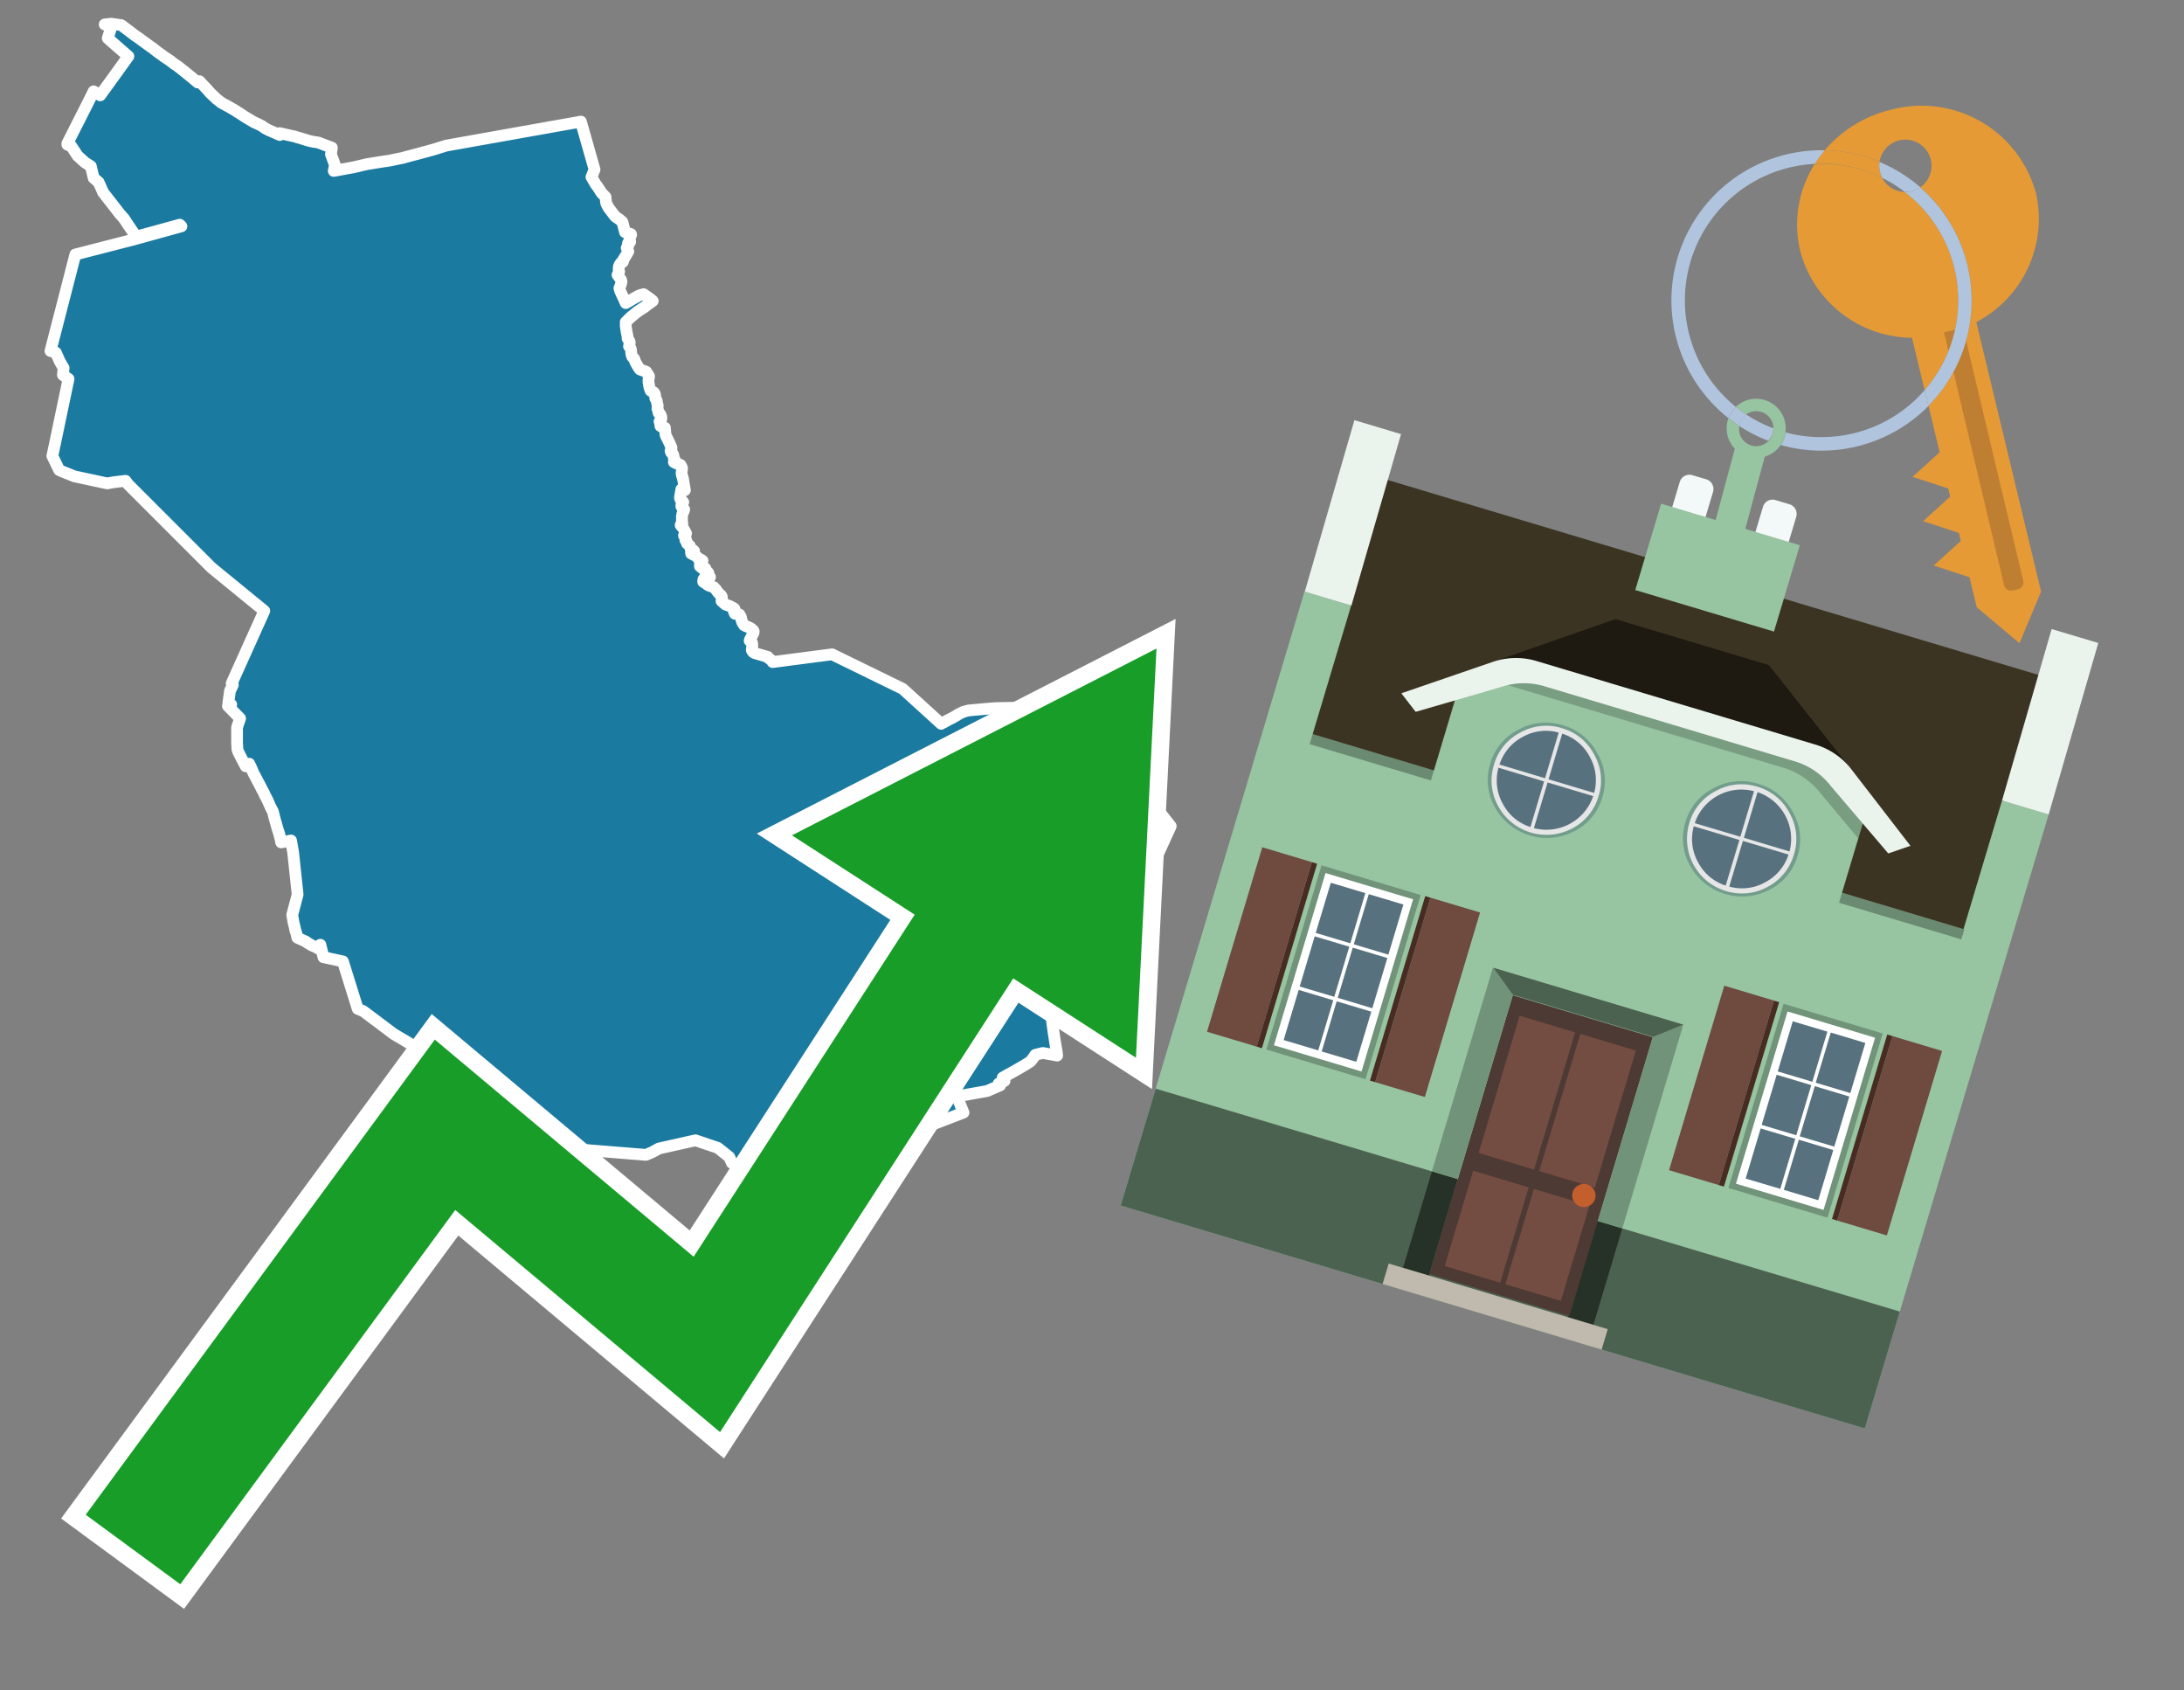 <svg id="Text" xmlns="http://www.w3.org/2000/svg" width="93.05" height="72" viewBox="0 0 93.05 72"><rect x="0" y="0" width="93.05" height="72" fill="#808080" stroke="none"/><polygon points="3.21,10.84 5.7,10.2 7.73,9.64 7.66,9.57 5.8,10.08 5.42,9.52 5.29,9.32 5.09,9.09 4.39,8.19 4.3,7.98 4.2,7.76 3.99,7.58 3.87,7.08 3.62,6.92 3.31,6.64 3.04,6.23 2.87,6.16 2.87,6.11 3.63,4.61 3.99,3.89 4.27,4.06 5.47,2.4 4.59,1.63 4.74,1.16 4.46,1.04 4.74,1.01 5.16,1.07 5.21,1.1 5.34,1.2 5.38,1.23 5.54,1.35 5.67,1.45 5.76,1.52 5.84,1.57 5.98,1.67 6.1,1.76 6.17,1.81 6.28,1.89 6.43,2 6.51,2.05 6.59,2.12 6.66,2.17 6.72,2.22 6.88,2.33 7.01,2.43 7.09,2.48 7.27,2.6 7.3,2.63 7.42,2.72 7.48,2.76 7.57,2.82 7.71,2.93 7.95,3.12 8.01,3.17 8.17,3.3 8.42,3.51 8.5,3.46 8.59,3.56 8.81,3.79 8.87,3.86 8.96,3.96 9.22,4.21 9.44,4.38 9.77,4.56 10.06,4.73 10.11,4.77 10.17,4.8 10.35,4.92 10.49,5.01 10.83,5.21 10.9,5.24 11.15,5.36 11.19,5.39 11.29,5.46 11.42,5.53 11.58,5.6 11.92,5.75 11.91,5.67 12.58,5.82 12.66,5.85 12.78,5.88 13.13,5.99 13.35,6.04 13.56,6.07 14.14,6.29 14.1,6.57 14.27,7.03 14.22,7.28 15.09,7.12 15.64,6.99 15.83,6.96 16.33,6.88 16.54,6.85 16.7,6.82 16.93,6.77 17.14,6.73 17.28,6.69 17.96,6.51 18.47,6.37 19.02,6.2 24.75,5.18 25.33,7.22 25.2,7.54 25.38,7.85 25.45,7.94 25.55,8.09 25.63,8.22 25.67,8.26 25.72,8.31 25.8,8.39 25.82,8.62 25.84,8.68 25.86,8.72 25.91,8.82 25.95,8.88 26.21,9.22 26.41,9.36 26.52,9.46 26.63,9.89 26.88,9.97 26.89,10 26.87,10.05 26.82,10.14 26.85,10.3 26.76,10.35 26.75,10.39 26.76,10.42 26.77,10.45 26.7,10.56 26.74,10.64 26.77,10.71 26.74,10.75 26.72,10.8 26.55,11.07 26.55,11.11 26.54,11.15 26.51,11.18 26.44,11.21 26.42,11.25 26.38,11.31 26.37,11.35 26.36,11.42 26.36,11.5 26.38,11.56 26.31,11.71 26.46,11.92 26.47,11.96 26.48,11.99 26.47,12.05 26.45,12.12 26.39,12.28 26.41,12.34 26.42,12.39 26.53,12.62 26.66,12.91 26.9,12.77 27.02,12.7 27.22,12.59 27.31,12.56 27.42,12.53 27.72,12.74 27.81,12.82 27.6,12.97 27.45,13.09 27.36,13.14 27.31,13.18 27.26,13.21 27.21,13.24 27.13,13.3 27.09,13.33 27.04,13.37 27,13.41 26.92,13.47 26.84,13.54 26.81,13.57 26.74,13.64 26.66,13.72 26.66,13.84 26.66,13.89 26.7,14.15 26.74,14.35 26.74,14.42 26.81,14.52 26.82,14.55 26.83,14.58 26.83,14.61 26.82,14.64 26.8,14.75 26.84,14.79 26.87,14.85 26.88,14.88 26.9,15.08 26.92,15.15 26.94,15.2 26.97,15.23 27.02,15.28 27.07,15.42 27.11,15.49 27.16,15.58 27.2,15.64 27.24,15.71 27.27,15.74 27.53,15.83 27.65,16.02 27.65,16.07 27.64,16.11 27.63,16.18 27.63,16.28 27.66,16.46 27.67,16.5 27.68,16.53 27.72,16.64 27.76,16.67 27.84,16.7 27.87,16.73 27.89,16.76 27.91,16.82 27.92,16.97 27.94,17 27.96,17.03 27.98,17.07 28,17.19 28.02,17.25 28.02,17.32 28.01,17.37 28.01,17.41 28.03,17.45 28.06,17.59 28.12,17.63 28.14,17.66 28.16,17.71 28.17,17.74 28.18,17.82 28.16,17.9 28.1,17.95 28.12,18 28.13,18.08 28.14,18.15 28.33,18.22 28.33,18.29 28.34,18.36 28.35,18.46 28.36,18.54 28.5,18.82 28.59,19.02 28.61,19.07 28.6,19.14 28.57,19.2 28.58,19.24 28.6,19.28 28.65,19.31 28.69,19.39 28.7,19.45 28.7,19.48 28.71,19.53 28.75,19.59 28.73,19.64 28.71,19.68 28.8,19.73 28.99,19.8 29.02,19.85 29.05,19.91 29.06,19.95 29.04,20.14 29.04,20.17 29.05,20.23 29.09,20.36 29.11,20.45 29.18,20.88 29.03,20.84 28.98,21.12 28.97,21.17 28.97,21.21 28.99,21.27 29.05,21.32 29.08,21.35 29.11,21.39 29.03,21.52 29.03,21.57 29.15,21.7 29.13,21.77 29.1,21.83 29.08,21.86 29.05,22 29.06,22.05 29.06,22.1 29.05,22.15 29.07,22.27 29.07,22.31 29.01,22.34 29,22.37 29.11,22.5 29.23,22.72 29.14,22.81 29.18,22.87 29.21,22.91 29.2,22.97 29.2,23 29.25,23.05 29.26,23.11 29.27,23.15 29.39,23.25 29.42,23.37 29.46,23.4 29.53,23.43 29.57,23.47 29.56,23.5 29.44,23.53 29.45,23.58 29.65,23.68 29.69,23.72 29.73,23.76 29.79,23.8 29.87,23.84 29.93,23.88 29.92,23.91 29.89,23.94 29.82,23.98 29.82,24.02 29.82,24.12 30.01,24.27 30.03,24.24 30.05,24.21 30.08,24.3 30.18,24.4 30.18,24.47 30.19,24.51 30.22,24.54 30.25,24.58 30.01,24.62 29.97,24.68 29.96,24.73 29.96,24.78 30.07,24.85 30.16,24.92 30.22,24.95 30.41,25.01 30.45,25.06 30.49,25.09 30.51,25.12 30.57,25.21 30.67,25.32 30.73,25.37 30.75,25.41 30.76,25.45 30.75,25.52 30.74,25.6 30.82,25.67 30.91,25.75 31.08,25.81 31.14,25.84 31.25,25.9 31.29,25.93 31.3,25.98 31.27,26.05 31.31,26.14 31.5,26.17 31.55,26.25 31.57,26.29 31.59,26.41 31.61,26.46 31.63,26.52 31.65,26.55 31.7,26.63 31.76,26.66 31.95,26.74 32,26.77 32.09,26.85 32.11,26.89 32.11,26.92 32.1,26.96 31.96,27.23 31.94,27.29 32.04,27.38 32.05,27.44 32.05,27.52 32.03,27.69 32.05,27.73 32.09,27.78 32.16,27.82 32.71,27.98 32.72,28.01 32.82,28.09 32.93,28.17 32.92,28.2 35.45,27.87 38.46,29.34 40.1,30.83 40.16,30.79 40.23,30.76 40.3,30.72 40.37,30.68 40.59,30.57 40.64,30.54 40.73,30.49 40.79,30.45 40.86,30.41 40.92,30.38 40.98,30.35 41.05,30.32 41.15,30.29 41.27,30.26 41.71,30.22 42.05,30.19 42.44,30.16 43.99,30.13 44.96,30.64 45.48,30.89 45.3,31.46 48.37,33.27 49.88,35.19 48.96,37.2 46.57,38.25 46.46,38.45 46.3,38.75 46.24,38.87 46.17,39.01 46.1,39.15 46.03,39.31 46.01,39.4 45.99,39.48 45.98,39.56 45.97,39.59 45.96,39.7 45.96,39.86 45.88,40.03 45.8,40.34 46.11,40.43 46.21,40.46 46.38,40.53 46.5,40.57 46.47,40.73 46.41,41.01 46.38,41.13 46.34,41.3 46.29,41.53 46.27,41.62 46.1,42.28 46.06,42.4 46.04,42.45 46.02,42.61 45.94,42.77 45.85,43.01 45.77,43.21 45.66,43.42 44.8,43.33 44.88,43.92 44.93,44.24 44.95,44.38 45.02,44.78 45.03,44.88 45.04,44.96 44.43,44.85 44.11,44.93 44,45.09 43.93,45.18 43.89,45.22 43.67,45.36 43.24,45.61 42.93,45.78 42.72,45.9 42.77,45.99 42.8,46.04 42.55,46.15 42.61,46.23 42.06,46.47 40.77,46.7 41.05,47.39 39.62,47.94 39.58,47.58 39.21,47.35 38.8,47.76 38.2,47.07 38.29,46.56 37.37,46.2 36.26,45.94 36.27,46.08 36.23,46.11 35.86,46.33 35.61,46.42 35.32,46.52 35.17,46.62 34.89,47.62 35.02,48.36 34.86,48.43 34.87,48.54 34.88,48.65 34.91,48.73 34.93,48.78 34.96,48.82 34.87,48.97 34.85,49 34.73,49.13 34.7,49.16 34.52,49.35 34.47,49.42 34.43,49.5 34.4,49.57 34.32,49.7 34.24,49.81 34.15,49.94 34.09,50.02 33.91,50.19 33.8,50.33 33.67,50.48 33.51,50.7 33.47,50.85 33.53,51 33.38,50.95 31.18,49.53 31.07,49.28 30.58,48.89 29.63,48.57 28.07,48.92 27.8,49.07 27.52,49.19 23.44,48.86 21.78,47.48 20.9,46.8 20.84,46.77 20.6,46.59 19.69,45.87 19.25,45.51 16.77,44.04 16.04,43.49 15.48,43.07 15.24,42.97 14.61,40.95 13.78,40.77 13.65,40.24 13.55,40.4 13.52,40.37 13.29,40.27 13.1,40.16 13.04,40.11 12.67,39.94 12.66,39.9 12.63,39.78 12.62,39.73 12.58,39.62 12.56,39.51 12.52,39.35 12.49,39.22 12.49,39.19 12.45,38.97 12.68,38.1 12.49,36.31 12.4,35.8 11.98,35.88 11.95,35.73 11.94,35.69 11.93,35.66 11.92,35.63 11.91,35.57 11.9,35.53 11.85,35.38 11.82,35.28 11.81,35.25 11.76,35.07 11.75,35.03 11.74,35 11.73,34.97 11.72,34.93 11.7,34.86 11.69,34.82 11.64,34.62 11.63,34.58 11.62,34.55 11.6,34.51 11.58,34.48 11.54,34.4 11.48,34.27 11.41,34.11 11.37,34.03 11.32,33.93 11.3,33.9 11.28,33.86 11.27,33.83 11.21,33.71 11.16,33.62 11.13,33.56 11.06,33.42 11,33.31 10.96,33.24 10.95,33.21 10.91,33.14 10.89,33.1 10.84,33.01 10.8,32.93 10.77,32.86 10.75,32.83 10.74,32.79 10.71,32.72 10.65,32.59 10.62,32.53 10.47,32.64 10.3,32.32 10.23,32.18 10.14,32 10.12,31.92 10.11,31.89 10.11,31.81 10.1,31.63 10.1,31.54 10.1,31.22 10.1,30.98 10.23,30.6 9.71,30.07 9.85,30.01 9.73,29.93 9.8,29.42 9.86,29.3 9.92,29.17 9.87,29.11 11.26,26.02 9.01,24.18 5.45,20.62 5.35,20.48 4.84,20.54 4.57,20.59 3.17,20.29 2.6,20.06 2.52,20.02 2.23,19.42 2.35,18.86 2.92,16.14 2.68,15.97 2.71,15.67 2.67,15.61 2.62,15.52 2.54,15.38 2.38,15.02 2.29,14.99 2.15,14.95 " fill="#1b7aa0" stroke="#fff" stroke-linejoin="round" stroke-width="0.5"/><polygon points="49.272 27.624 33.741 35.58 38.97 38.959 29.553 53.529 18.525 44.281 3.652 64.518 7.681 67.479 19.396 51.538 30.678 60.999 43.169 41.673 48.398 45.053 49.272 27.624" fill="none" stroke="#fff" stroke-miterlimit="10" stroke-width="1.5"/><polygon points="49.272 27.624 33.741 35.58 38.97 38.959 29.553 53.529 18.525 44.281 3.652 64.518 7.681 67.479 19.396 51.538 30.678 60.999 43.169 41.673 48.398 45.053 49.272 27.624" fill="#179d28"/><path d="M80.19,7.577a1.16,1.16,0,0,1-.094-.251,1.114,1.114,0,0,1-.018-.429A6.367,6.367,0,0,0,77.743,6.4a5.269,5.269,0,0,0-.423.577c.1,0,.192-.007.288-.007A5.794,5.794,0,0,1,80.19,7.577Z" fill="#e69a35"/><path d="M77.608,6.4A6.394,6.394,0,0,0,73.64,17.81a1.26,1.26,0,0,1,.317-.48A5.821,5.821,0,0,1,77.32,6.981a5.269,5.269,0,0,1,.423-.577Z" fill="#b0c4de"/><path d="M84.2,13.72a4.962,4.962,0,0,0,2.545-5.48,5.047,5.047,0,0,0-6.179-3.566A5.322,5.322,0,0,0,77.743,6.4a6.367,6.367,0,0,1,2.335.493,1.114,1.114,0,1,1,1.736,1.084,6.392,6.392,0,0,1,.347,9.3l.479,1.985-.438.4-.716.648.92.3.6.2.082.341-.438.4-.716.648.92.3.605.2.082.341-.438.4-.716.649.92.3.605.2.307,1.274,1.821,1.534.921-2.2Z" fill="#e69a35"/><path d="M81.154,8.179a1.115,1.115,0,0,1-.964-.6,5.794,5.794,0,0,0-2.582-.6c-.1,0-.192,0-.288.007a4.783,4.783,0,0,0-.625,3.685,4.962,4.962,0,0,0,4.765,3.715L82,16.617a5.82,5.82,0,0,0-.846-8.438Z" fill="#e69a35"/><path d="M74.1,18.142a6.386,6.386,0,0,0,1.232.63.73.73,0,0,0,.224-.527h0a5.783,5.783,0,0,1-1.159-.593A.733.733,0,0,0,74.1,18.142Z" fill="#b0c4de"/><path d="M74.4,17.652q-.228-.152-.44-.322a1.26,1.26,0,0,0-.317.48c.148.117.3.228.46.332A.733.733,0,0,1,74.4,17.652Z" fill="#b0c4de"/><path d="M74.824,16.984a1.257,1.257,0,0,0-.867.346c.141.114.288.222.44.322a.731.731,0,0,1,1.159.593h0a.732.732,0,1,1-1.463,0,.7.7,0,0,1,.007-.1c-.158-.1-.312-.215-.46-.332a1.258,1.258,0,0,0,.273,1.3l-.979,3.635,1.275.341.98-3.639a1.266,1.266,0,0,0,.681-.5,1.249,1.249,0,0,0,.2-.538,1.328,1.328,0,0,0,.012-.168A1.262,1.262,0,0,0,74.824,16.984Z" fill="#97c4a1"/><path d="M85.974,25.1l-.226.053a.3.3,0,0,1-.362-.223l-2.56-10.777.81-.193L86.2,24.736A.3.3,0,0,1,85.974,25.1Z" fill="#bf7f32"/><path d="M80.1,7.326a1.16,1.16,0,0,0,.094.251,5.833,5.833,0,0,1,.964.6,1.137,1.137,0,0,0,.287-.031,1.108,1.108,0,0,0,.373-.167A6.371,6.371,0,0,0,80.078,6.9,1.114,1.114,0,0,0,80.1,7.326Z" fill="#b0c4de"/><path d="M77.608,18.618a5.836,5.836,0,0,1-1.534-.2,1.24,1.24,0,0,1-.2.537,6.4,6.4,0,0,0,6.291-1.666L82,16.617A5.807,5.807,0,0,1,77.608,18.618Z" fill="#b0c4de"/><path d="M81.814,7.981a1.108,1.108,0,0,1-.373.167,1.137,1.137,0,0,1-.287.031A5.82,5.82,0,0,1,82,16.617l.161.667a6.392,6.392,0,0,0-.347-9.3Z" fill="#b0c4de"/><polygon points="83.79 39.753 55.78 31.364 58.988 20.404 86.964 28.783 83.79 39.753 83.79 39.753" fill="#3c3422" fill-rule="evenodd"/><polygon points="81.705 53.32 87.284 34.692 85.297 34.097 83.656 39.575 55.926 31.269 57.567 25.791 55.579 25.196 47.746 51.348 79.451 60.844 81.705 53.32" fill="#97c4a1" fill-rule="evenodd"/><rect x="69.522" y="21.148" width="0.444" height="28.983" transform="translate(15.592 92.226) rotate(-73.326)" opacity="0.3"/><polygon points="87.284 34.692 85.297 34.097 87.411 26.793 89.398 27.388 87.284 34.692 87.284 34.692" fill="#eaf3ec" fill-rule="evenodd"/><polygon points="57.578 25.794 55.591 25.199 57.705 17.896 59.692 18.491 57.578 25.794 57.578 25.794" fill="#eaf3ec" fill-rule="evenodd"/><polygon points="79.451 60.844 80.943 55.865 49.238 46.369 47.747 51.348 79.451 60.844 79.451 60.844" fill="#4c6251" fill-rule="evenodd"/><path d="M71.566,20.528l-.522,1.743,1.418.425.523-1.744a.432.432,0,0,0-.289-.536l-.593-.177A.431.431,0,0,0,71.566,20.528Z" fill="#f3f9f8" fill-rule="evenodd"/><path d="M75.111,21.589l-.522,1.743,1.418.425.522-1.743a.43.43,0,0,0-.289-.536l-.593-.178A.43.43,0,0,0,75.111,21.589Z" fill="#f3f9f8" fill-rule="evenodd"/><polygon points="75.368 28.329 68.829 26.37 63.807 28.121 78.733 32.591 75.368 28.329" fill="#1e1a11"/><polygon points="78.248 32.422 64.442 28.287 62.236 28.998 60.064 36.247 77.453 41.455 79.651 34.116 78.248 32.422" fill="#97c4a1"/><path d="M77.74,32.516S65.088,28.725,65,28.7l-.938.43,11.892,3.562a3.175,3.175,0,0,1,1.532,1l1.685,2.02.327-1.09Z" fill-rule="evenodd" opacity="0.2"/><path d="M77.35,31.716,65.458,28.154a3.041,3.041,0,0,0-1.854.037l-3.9,1.339.611.79,3.626-1.054a3.045,3.045,0,0,1,1.855-.037l10.673,3.2A3.028,3.028,0,0,1,78,33.477l2.45,2.874.945-.325-2.518-3.26A3.036,3.036,0,0,0,77.35,31.716Z" fill="#eaf3ec"/><polygon points="76.683 23.223 70.773 21.453 69.671 25.132 75.581 26.902 76.683 23.223 76.683 23.223" fill="#97c4a1" fill-rule="evenodd"/><g id="Symbol_9_0_Layer2_0_MEMBER_8_MEMBER_21_MEMBER_0_FILL" data-name="Symbol 9 0 Layer2 0 MEMBER 8 MEMBER 21 MEMBER 0 FILL"><path d="M66.584,30.892a2.39,2.39,0,0,0-1.891.189,2.317,2.317,0,0,0-1.2,1.448A2.345,2.345,0,0,0,63.7,34.4a2.528,2.528,0,0,0,3.367,1.008,2.339,2.339,0,0,0,1.2-1.447,2.313,2.313,0,0,0-.208-1.87A2.394,2.394,0,0,0,66.584,30.892Z" fill="#729d8c"/></g><g id="Symbol_9_0_Layer2_0_MEMBER_8_MEMBER_21_MEMBER_1_FILL" data-name="Symbol 9 0 Layer2 0 MEMBER 8 MEMBER 21 MEMBER 1 FILL"><path d="M66.547,31.016a2.241,2.241,0,0,0-1.769.185,2.213,2.213,0,0,0-1.127,1.376,2.239,2.239,0,0,0,.185,1.768,2.341,2.341,0,0,0,3.145.942,2.234,2.234,0,0,0,1.126-1.376,2.207,2.207,0,0,0-.185-1.768A2.237,2.237,0,0,0,66.547,31.016Z" fill="#e6e6e6"/></g><g id="Symbol_9_0_Layer2_0_MEMBER_8_MEMBER_21_MEMBER_2_MEMBER_0_FILL" data-name="Symbol 9 0 Layer2 0 MEMBER 8 MEMBER 21 MEMBER 2 MEMBER 0 FILL"><path d="M65.787,33.284,63.843,32.7a2.036,2.036,0,0,0,.186,1.539,2.015,2.015,0,0,0,1.175.986Z" fill="#58717f"/></g><g id="Symbol_9_0_Layer2_0_MEMBER_8_MEMBER_21_MEMBER_2_MEMBER_1_FILL" data-name="Symbol 9 0 Layer2 0 MEMBER 8 MEMBER 21 MEMBER 2 MEMBER 1 FILL"><path d="M65.827,33.148l.582-1.944a2.01,2.01,0,0,0-1.523.178,2.037,2.037,0,0,0-1,1.183Z" fill="#58717f"/></g><g id="Symbol_9_0_Layer2_0_MEMBER_8_MEMBER_21_MEMBER_2_MEMBER_2_FILL" data-name="Symbol 9 0 Layer2 0 MEMBER 8 MEMBER 21 MEMBER 2 MEMBER 2 FILL"><path d="M67.878,33.91l-1.943-.582-.582,1.944a2.1,2.1,0,0,0,2.525-1.362Z" fill="#58717f"/></g><g id="Symbol_9_0_Layer2_0_MEMBER_8_MEMBER_21_MEMBER_2_MEMBER_3_FILL" data-name="Symbol 9 0 Layer2 0 MEMBER 8 MEMBER 21 MEMBER 2 MEMBER 3 FILL"><path d="M66.558,31.249l-.582,1.943,1.943.582a2.031,2.031,0,0,0-.186-1.539A2.009,2.009,0,0,0,66.558,31.249Z" fill="#58717f"/></g><g id="Symbol_9_0_Layer2_0_MEMBER_8_MEMBER_21_MEMBER_0_FILL-2" data-name="Symbol 9 0 Layer2 0 MEMBER 8 MEMBER 21 MEMBER 0 FILL"><path d="M74.9,33.384a2.4,2.4,0,0,0-1.891.189,2.316,2.316,0,0,0-1.2,1.448,2.341,2.341,0,0,0,.209,1.87A2.527,2.527,0,0,0,75.387,37.9a2.345,2.345,0,0,0,1.2-1.447,2.314,2.314,0,0,0-.209-1.87A2.389,2.389,0,0,0,74.9,33.384Z" fill="#729d8c"/></g><g id="Symbol_9_0_Layer2_0_MEMBER_8_MEMBER_21_MEMBER_1_FILL-2" data-name="Symbol 9 0 Layer2 0 MEMBER 8 MEMBER 21 MEMBER 1 FILL"><path d="M74.867,33.508a2.239,2.239,0,0,0-1.768.185,2.21,2.21,0,0,0-1.127,1.376,2.316,2.316,0,0,0,1.564,2.883,2.261,2.261,0,0,0,1.765-.173A2.237,2.237,0,0,0,76.428,36.4a2.209,2.209,0,0,0-.185-1.769A2.239,2.239,0,0,0,74.867,33.508Z" fill="#e6e6e6"/></g><g id="Symbol_9_0_Layer2_0_MEMBER_8_MEMBER_21_MEMBER_2_MEMBER_0_FILL-2" data-name="Symbol 9 0 Layer2 0 MEMBER 8 MEMBER 21 MEMBER 2 MEMBER 0 FILL"><path d="M74.107,35.776l-1.943-.582a2.031,2.031,0,0,0,.186,1.539,2.009,2.009,0,0,0,1.175.986Z" fill="#58717f"/></g><g id="Symbol_9_0_Layer2_0_MEMBER_8_MEMBER_21_MEMBER_2_MEMBER_1_FILL-2" data-name="Symbol 9 0 Layer2 0 MEMBER 8 MEMBER 21 MEMBER 2 MEMBER 1 FILL"><path d="M74.148,35.64,74.73,33.7a2.1,2.1,0,0,0-2.525,1.362Z" fill="#58717f"/></g><g id="Symbol_9_0_Layer2_0_MEMBER_8_MEMBER_21_MEMBER_2_MEMBER_2_FILL-2" data-name="Symbol 9 0 Layer2 0 MEMBER 8 MEMBER 21 MEMBER 2 MEMBER 2 FILL"><path d="M76.2,36.4l-1.943-.582-.582,1.944a2.015,2.015,0,0,0,1.523-.178A2.036,2.036,0,0,0,76.2,36.4Z" fill="#58717f"/></g><g id="Symbol_9_0_Layer2_0_MEMBER_8_MEMBER_21_MEMBER_2_MEMBER_3_FILL-2" data-name="Symbol 9 0 Layer2 0 MEMBER 8 MEMBER 21 MEMBER 2 MEMBER 3 FILL"><path d="M74.879,33.741,74.3,35.684l1.943.582a2.1,2.1,0,0,0-1.361-2.525Z" fill="#58717f"/></g><polygon points="51.426 43.946 53.542 44.58 55.896 36.723 53.78 36.089 51.426 43.946 51.426 43.946" fill="#6e4a3f" fill-rule="evenodd"/><polygon points="53.542 44.58 53.764 44.647 56.117 36.789 55.896 36.723 53.542 44.58 53.542 44.58" fill="#482b22" fill-rule="evenodd"/><polygon points="60.706 46.726 58.59 46.092 60.943 38.235 63.059 38.868 60.706 46.726 60.706 46.726" fill="#6e4a3f" fill-rule="evenodd"/><polygon points="58.59 46.092 58.368 46.026 60.722 38.168 60.943 38.235 58.59 46.092 58.59 46.092" fill="#482b22" fill-rule="evenodd"/><rect x="53.146" y="39.209" width="8.19" height="4.408" transform="translate(1.145 84.365) rotate(-73.326)" fill="#719379"/><polygon points="60.205 38.304 56.474 37.187 54.277 44.522 58.008 45.639 60.205 38.304 60.205 38.304" fill="#fff" fill-rule="evenodd"/><path d="M59.792,38.527l-.64,2.136-1.474-.442.639-2.135,1.475.441Zm-1.621-.485-.64,2.136-1.474-.442L56.7,37.6l1.474.442Zm-2.158,1.84,1.475.441-.64,2.136-1.474-.441.639-2.136Zm-.683,2.282,1.474.441-.639,2.136L54.69,44.3l.64-2.135Zm.981,2.621.639-2.136,1.475.442-.64,2.135-1.474-.441Zm2.158-1.84L56.994,42.5l.64-2.136,1.474.442-.639,2.136Z" fill="#58717f" fill-rule="evenodd"/><polygon points="80.39 52.621 78.274 51.988 80.628 44.13 82.743 44.764 80.39 52.621 80.39 52.621" fill="#6e4a3f" fill-rule="evenodd"/><polygon points="78.274 51.988 78.053 51.921 80.406 44.064 80.628 44.13 78.274 51.988 78.274 51.988" fill="#482b22" fill-rule="evenodd"/><polygon points="71.111 49.842 73.227 50.476 75.58 42.619 73.464 41.985 71.111 49.842 71.111 49.842" fill="#6e4a3f" fill-rule="evenodd"/><polygon points="73.227 50.476 73.448 50.542 75.802 42.685 75.58 42.619 73.227 50.476 73.227 50.476" fill="#482b22" fill-rule="evenodd"/><rect x="72.83" y="45.105" width="8.19" height="4.408" transform="translate(9.534 107.426) rotate(-73.326)" fill="#719379"/><polygon points="76.159 43.083 79.889 44.2 77.692 51.535 73.962 50.418 76.159 43.083 76.159 43.083" fill="#fff" fill-rule="evenodd"/><path d="M76.381,43.5l1.475.442-.64,2.135-1.475-.441.64-2.136ZM78,43.981l1.474.442-.64,2.136-1.474-.442L78,43.981Zm.791,2.724-.64,2.135L76.679,48.4l.64-2.136,1.474.442Zm-.684,2.282-.639,2.135L76,50.68l.64-2.135,1.474.442Zm-2.26,1.65L74.375,50.2l.639-2.135,1.475.441-.64,2.136Zm-.791-2.724.64-2.135,1.474.441-.639,2.136-1.475-.442Z" fill="#58717f" fill-rule="evenodd"/><polygon points="67.888 56.431 69.118 52.323 68.019 51.994 66.789 56.102 67.888 56.431 67.888 56.431" fill="#263128" fill-rule="evenodd"/><polygon points="60.877 54.331 62.108 50.223 61.007 49.894 59.776 54.002 60.877 54.331 60.877 54.331" fill="#263128" fill-rule="evenodd"/><g id="Symbol_9_0_Layer2_0_MEMBER_8_MEMBER_12_MEMBER_0_FILL" data-name="Symbol 9 0 Layer2 0 MEMBER 8 MEMBER 12 MEMBER 0 FILL"><path d="M70.418,44.178l-5.965-1.786L60.9,54.27l5.964,1.786Z" fill="#4e3a34"/></g><g id="Symbol_9_0_Layer2_0_MEMBER_8_MEMBER_12_MEMBER_1_MEMBER_0_FILL" data-name="Symbol 9 0 Layer2 0 MEMBER 8 MEMBER 12 MEMBER 1 MEMBER 0 FILL"><path d="M65.358,49.815l1.75-5.843-2.363-.708L63,49.107Z" fill="#744d42"/></g><g id="Symbol_9_0_Layer2_0_MEMBER_8_MEMBER_12_MEMBER_1_MEMBER_1_FILL" data-name="Symbol 9 0 Layer2 0 MEMBER 8 MEMBER 12 MEMBER 1 MEMBER 1 FILL"><path d="M67.331,44.039l-1.75,5.842,2.364.708,1.75-5.842Z" fill="#744d42"/></g><g id="Symbol_9_0_Layer2_0_MEMBER_8_MEMBER_12_MEMBER_2_MEMBER_0_FILL" data-name="Symbol 9 0 Layer2 0 MEMBER 8 MEMBER 12 MEMBER 2 MEMBER 0 FILL"><path d="M63.915,54.633l1.215-4.058-2.363-.707-1.215,4.057Z" fill="#744d42"/></g><g id="Symbol_9_0_Layer2_0_MEMBER_8_MEMBER_12_MEMBER_2_MEMBER_1_FILL" data-name="Symbol 9 0 Layer2 0 MEMBER 8 MEMBER 12 MEMBER 2 MEMBER 1 FILL"><path d="M66.5,55.407l1.215-4.057-2.363-.708L64.138,54.7Z" fill="#744d42"/></g><g id="Symbol_9_0_Layer2_0_MEMBER_8_MEMBER_13_FILL" data-name="Symbol 9 0 Layer2 0 MEMBER 8 MEMBER 13 FILL"><path d="M67.959,51.058a.439.439,0,0,0-.045-.367.487.487,0,0,0-.669-.2.445.445,0,0,0-.239.282.457.457,0,0,0,.041.378.481.481,0,0,0,.293.242.459.459,0,0,0,.377-.042A.453.453,0,0,0,67.959,51.058Z" fill="#c35e2d"/></g><g id="Symbol_9_0_Layer2_0_MEMBER_8_MEMBER_14_FILL" data-name="Symbol 9 0 Layer2 0 MEMBER 8 MEMBER 14 FILL"><path d="M64.557,42.047l-.951-.833-2.6,8.68,1.1.329Z" fill="#719379"/></g><g id="Symbol_9_0_Layer2_0_MEMBER_8_MEMBER_15_FILL" data-name="Symbol 9 0 Layer2 0 MEMBER 8 MEMBER 15 FILL"><path d="M71.718,43.643l-1.2.19L68.072,52.01l1.046.313Z" fill="#719379"/></g><g id="Symbol_9_0_Layer2_0_MEMBER_8_MEMBER_16_FILL" data-name="Symbol 9 0 Layer2 0 MEMBER 8 MEMBER 16 FILL"><path d="M63.627,41.22l.836,1.156,5.961,1.786,1.294-.519Z" fill="#4c6251"/></g><polygon points="58.905 54.69 59.166 53.819 68.498 56.614 68.237 57.485 58.905 54.69 58.905 54.69" fill="#c0b9ad" fill-rule="evenodd"/></svg>